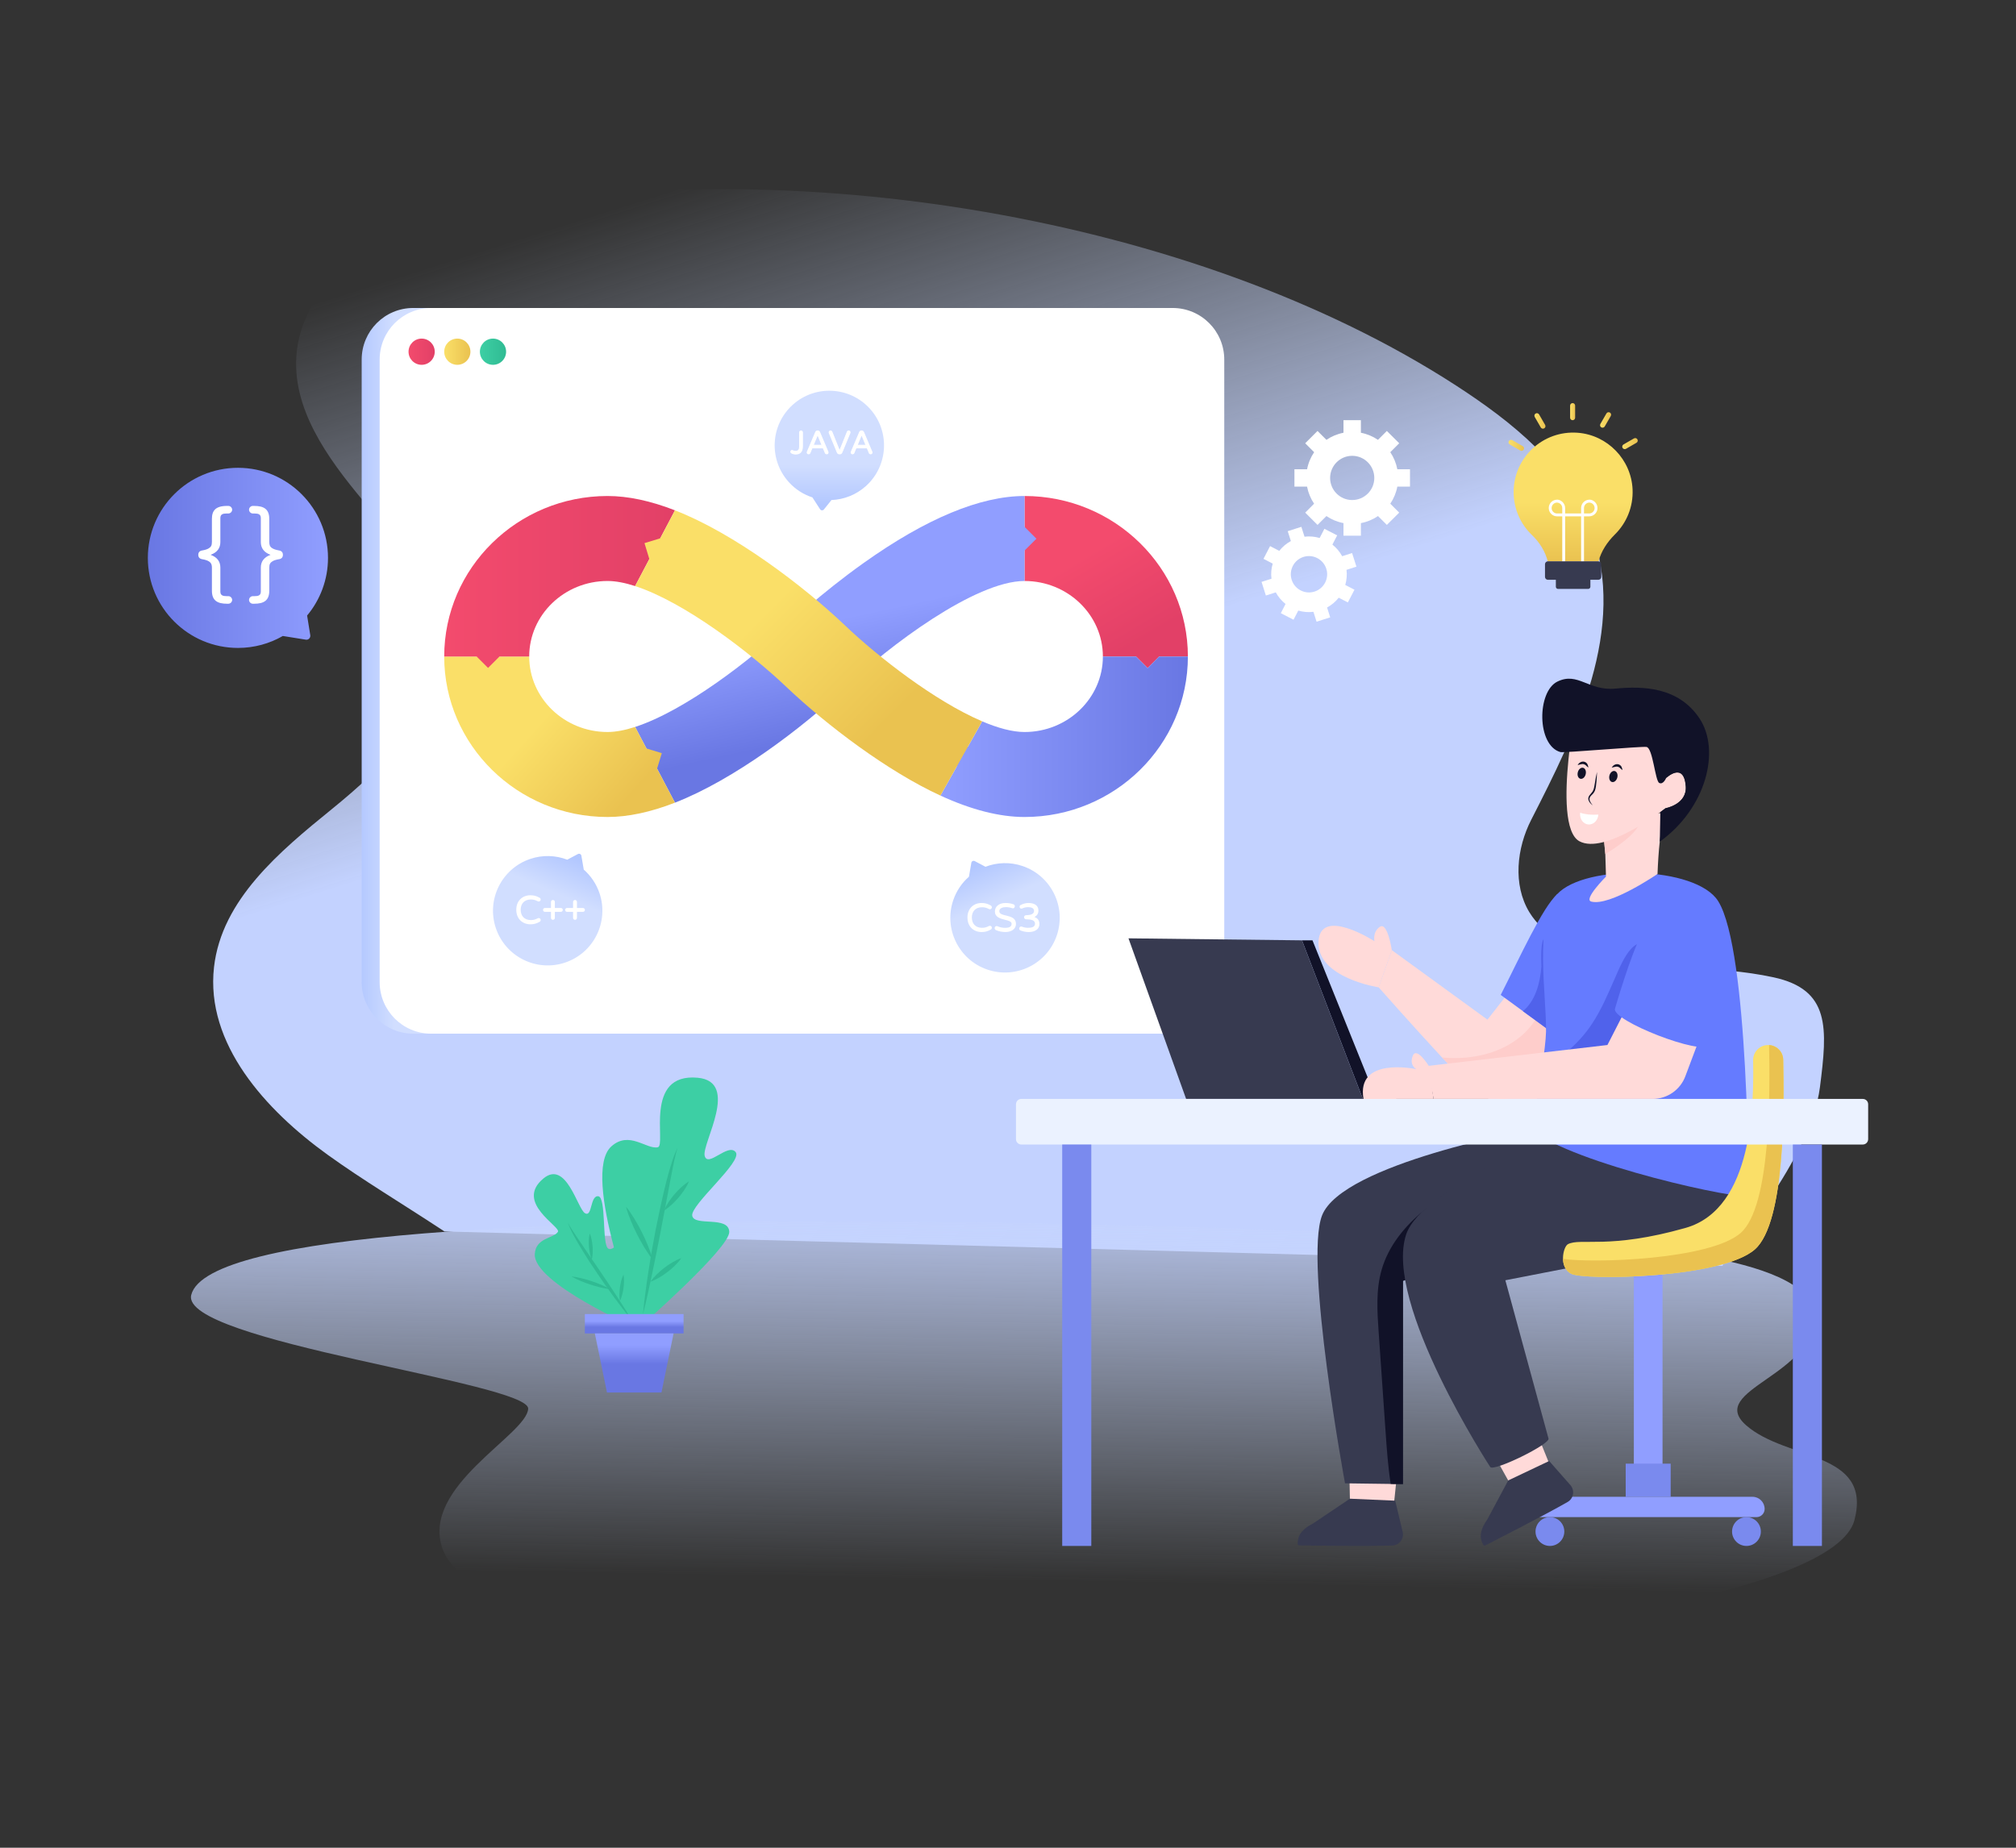 <svg xmlns="http://www.w3.org/2000/svg" id="Layer_1" x="0" y="0" enable-background="new 0 0 600 550" version="1.1" viewBox="0 0 600 550" xml:space="preserve"><rect x="0" y="0" width="600" height="550" fill="#333333" stroke="none"/><g id="Devops"><linearGradient id="SVGID_1_" x1="223.479" x2="274.062" y1="49.261" y2="209.55" gradientUnits="userSpaceOnUse"><stop offset="0" stop-color="#cedcf9" stop-opacity="0"/><stop offset="1" stop-color="#c3d2ff"/></linearGradient><path fill="url(#SVGID_1_)" d="M541.644,323.643c-2.76,21.592-27.103,48.529-29.024,53.171
				L132.275,366.555c-13.108-8.631-24.265-15.263-34.788-22.841
				c-18.394-13.264-36.378-32.983-33.793-55.834
				c2.282-20.081,19.486-34.388,34.993-46.979
				c15.507-12.59,31.969-28.488,31.725-48.695
				c-0.205-16.657-11.791-30.565-22.402-43.233
				c-10.582-12.688-21.427-27.62-19.7-44.18
				c1.287-12.425,9.792-23.172,20.178-29.794
				c10.377-6.622,22.538-9.704,34.573-12.074
				c91.227-17.935,211.906,1.014,290.308,51.845
				c16.609,10.777,33.198,23.953,40.152,42.766
				c10.972,29.678-4.613,60.652-17.799,86.477
				c-4.34,8.495-5.5,19.32-0.585,27.473
				c4.418,7.285,12.786,11.099,20.968,13.147
				c16.882,4.193,34.71,2.594,51.699,6.271
				C544.804,294.571,543.897,306.069,541.644,323.643z"/><linearGradient id="SVGID_2_" x1="303.813" x2="305.955" y1="470.48" y2="346.242" gradientUnits="userSpaceOnUse"><stop offset="0" stop-color="#cedcf9" stop-opacity="0"/><stop offset="1" stop-color="#c3d2ff"/></linearGradient><path fill="url(#SVGID_2_)" d="M551.923,452.476c-11.469,44.375-401.723,61.101-420.243,8.466
				c-6.505-18.501,25.162-33.862,25.513-41.625
				c0.361-7.763-103.73-20.042-100.277-33.861
				c9.402-37.626,418.546-15.751,418.468-14.814c0,0,63.431,2.116,64.495,20.461
				c1.063,18.335-32.252,22.567-20.198,33.149
				C531.725,434.834,557.258,431.859,551.923,452.476z"/><linearGradient id="SVGID_3_" x1="117.402" x2="106.798" y1="199.677" y2="199.677" gradientUnits="userSpaceOnUse"><stop offset="0" stop-color="#d1deff"/><stop offset="1" stop-color="#b2c7ff"/></linearGradient><path fill="url(#SVGID_3_)" d="M128.515,91.676v216.002h-5.53c-8.475,0-15.341-6.875-15.341-15.35
				V107.036c0-8.495,6.866-15.36,15.341-15.36H128.515z"/><path fill="#fff" d="M364.363,107.037v185.288c0,8.476-6.873,15.361-15.361,15.361H128.333
				c-8.476,0-15.337-6.885-15.337-15.361V107.037c0-8.488,6.861-15.361,15.337-15.361
				H349.002C357.49,91.676,364.363,98.549,364.363,107.037z"/><linearGradient id="SVGID_4_" x1="121.587" x2="129.386" y1="104.69" y2="104.69" gradientUnits="userSpaceOnUse"><stop offset="0" stop-color="#f34b6d"/><stop offset="1" stop-color="#e24067"/></linearGradient><path fill="url(#SVGID_4_)" d="M129.386,104.69c0,2.156-1.746,3.902-3.902,3.902
				c-2.151,0-3.897-1.746-3.897-3.902c0-2.156,1.746-3.902,3.897-3.902
				C127.64,100.788,129.386,102.534,129.386,104.69z"/><linearGradient id="SVGID_5_" x1="132.206" x2="140.005" y1="104.69" y2="104.69" gradientUnits="userSpaceOnUse"><stop offset="0" stop-color="#fadf68"/><stop offset="1" stop-color="#eac250"/></linearGradient><path fill="url(#SVGID_5_)" d="M140.005,104.69c0,2.156-1.746,3.902-3.902,3.902
				c-2.151,0-3.897-1.746-3.897-3.902c0-2.156,1.746-3.902,3.897-3.902
				C138.259,100.788,140.005,102.534,140.005,104.69z"/><linearGradient id="SVGID_6_" x1="142.825" x2="150.624" y1="104.69" y2="104.69" gradientUnits="userSpaceOnUse"><stop offset="0" stop-color="#3dcfa4"/><stop offset="1" stop-color="#30bb93"/></linearGradient><path fill="url(#SVGID_6_)" d="M150.624,104.69c0,2.156-1.746,3.902-3.902,3.902
				c-2.151,0-3.897-1.746-3.897-3.902c0-2.156,1.746-3.902,3.897-3.902
				C148.878,100.788,150.624,102.534,150.624,104.69z"/><linearGradient id="SVGID_7_" x1="322.107" x2="337.594" y1="165.686" y2="191.962" gradientUnits="userSpaceOnUse"><stop offset="0" stop-color="#f34b6d"/><stop offset="1" stop-color="#e24067"/></linearGradient><path fill="url(#SVGID_7_)" d="M353.536,195.417h-8.551l-3.44,3.44l-3.44-3.44h-9.866
					c0-12.396-10.458-22.479-23.319-22.479v-25.297
					C331.73,147.641,353.536,169.073,353.536,195.417z"/><linearGradient id="SVGID_8_" x1="247.911" x2="254.906" y1="184.546" y2="216.812" gradientUnits="userSpaceOnUse"><stop offset="0" stop-color="#909eff"/><stop offset="1" stop-color="#6977e3"/></linearGradient><path fill="url(#SVGID_8_)" d="M308.456,160.36l-3.531,3.521v9.057
					c-14.677,0-40.496,19.398-53.321,31.626
					c-12.868,12.211-33.27,27.571-50.721,34.359l-11.859-22.545
					c14.758-4.791,34.434-19.934,45.115-30.114
					c0.395-0.379,9.992-9.517,22.945-18.725
					c18.573-13.205,34.672-19.899,47.842-19.899v9.183L308.456,160.36z"/><linearGradient id="SVGID_9_" x1="279.891" x2="353.536" y1="219.303" y2="219.303" gradientUnits="userSpaceOnUse"><stop offset="0" stop-color="#909eff"/><stop offset="1" stop-color="#6977e3"/></linearGradient><path fill="url(#SVGID_9_)" d="M353.536,195.417c0,26.339-21.806,47.771-48.611,47.771
				c-7.437,0-15.811-2.135-25.034-6.375l4.847-8.626l-1.341-4.604l4.7-1.371
				l4.215-7.498c4.645,1.983,8.97,3.177,12.613,3.177
				c12.856,0,23.314-10.083,23.314-22.474h9.866l3.44,3.44l3.44-3.44H353.536z"/><linearGradient id="SVGID_10_" x1="159.983" x2="185.752" y1="215.828" y2="239.02" gradientUnits="userSpaceOnUse"><stop offset="0" stop-color="#fadf68"/><stop offset="1" stop-color="#eac250"/></linearGradient><path fill="url(#SVGID_10_)" d="M200.883,238.923c-7.286,2.838-13.984,4.265-20.066,4.265
				c-26.805,0-48.611-21.432-48.611-47.771h25.297
				c0,12.391,10.458,22.474,23.314,22.474c2.459,0,5.232-0.546,8.207-1.513
				l3.375,6.415l4.569,1.391l-1.407,4.619L200.883,238.923z"/><linearGradient id="SVGID_11_" x1="132.206" x2="200.883" y1="173.227" y2="173.227" gradientUnits="userSpaceOnUse"><stop offset="0" stop-color="#f34b6d"/><stop offset="1" stop-color="#e24067"/></linearGradient><path fill="url(#SVGID_11_)" d="M200.883,151.906l-11.859,22.545
						c-2.975-0.966-5.748-1.513-8.207-1.513c-12.856,0-23.314,10.083-23.314,22.479
						h-8.854l-3.395,3.395l-3.395-3.395h-9.653c0-26.344,21.806-47.776,48.611-47.776
						C186.898,147.641,193.597,149.068,200.883,151.906z"/><linearGradient id="SVGID_12_" x1="227.884" x2="262.504" y1="181.881" y2="216.277" gradientUnits="userSpaceOnUse"><stop offset="0" stop-color="#fadf68"/><stop offset="1" stop-color="#eac250"/></linearGradient><path fill="url(#SVGID_12_)" d="M292.312,214.714L279.891,236.814
				c-15.549-7.138-33.711-20.818-45.758-32.254
				c-10.67-10.175-30.352-25.317-45.11-30.109l4.23-8.044l-1.442-4.741
				l4.685-1.427l4.386-8.333c17.604,6.836,38.201,22.445,50.726,34.364
				C261.257,195.463,278.236,208.708,292.312,214.714z"/><linearGradient id="SVGID_13_" x1="246.829" x2="246.829" y1="138.304" y2="150.31" gradientUnits="userSpaceOnUse"><stop offset="0" stop-color="#d1deff"/><stop offset="1" stop-color="#b2c7ff"/></linearGradient><path fill="url(#SVGID_13_)" d="M257.73,144.663c-2.942,2.655-6.603,4.035-10.26,4.174
			l-2.26,2.81c-0.304,0.363-0.88,0.345-1.132-0.055l-2.288-3.533
			c-2.624-0.851-5.064-2.384-7.039-4.57c-6.021-6.677-5.501-16.965,1.169-22.988
			s16.971-5.492,22.994,1.177C264.936,128.347,264.399,138.64,257.73,144.663z"/><linearGradient id="SVGID_14_" x1="-598.186" x2="-598.186" y1="-9488.799" y2="-9476.792" gradientTransform="rotate(-156.787 785.3 -4689.887)" gradientUnits="userSpaceOnUse"><stop offset="0" stop-color="#d1deff"/><stop offset="1" stop-color="#b2c7ff"/></linearGradient><path fill="url(#SVGID_14_)" d="M157.749,255.69c3.75-1.281,7.659-1.106,11.075,0.208l3.185-1.691
			c0.423-0.214,0.944,0.03,1.018,0.497l0.71,4.148
			c2.076,1.816,3.714,4.187,4.668,6.975c2.902,8.509-1.631,17.76-10.135,20.666
			c-8.503,2.907-17.762-1.642-20.668-10.145
			C144.696,267.844,149.246,258.596,157.749,255.69z"/><linearGradient id="SVGID_15_" x1="-1740.665" x2="-1740.665" y1="-9001.11" y2="-8989.104" gradientTransform="scale(1 -1) rotate(23.213 -21981.644 325.548)" gradientUnits="userSpaceOnUse"><stop offset="0" stop-color="#d1deff"/><stop offset="1" stop-color="#b2c7ff"/></linearGradient><path fill="url(#SVGID_15_)" d="M304.368,257.799c-3.75-1.281-7.659-1.106-11.075,0.208
			l-3.185-1.691c-0.423-0.214-0.944,0.03-1.018,0.497l-0.71,4.148
			c-2.076,1.816-3.714,4.187-4.668,6.975c-2.902,8.509,1.631,17.76,10.135,20.666
			s17.762-1.642,20.668-10.145C317.421,269.953,312.871,260.705,304.368,257.799z"/><g><path fill="#fff" d="M235.559,134.833c-0.258-0.152-0.266-0.448-0.111-0.634
					c0.118-0.141,0.312-0.146,0.44-0.082c0.297,0.142,0.597,0.213,0.9,0.213
					c0.933,0,1.171-0.608,1.171-1.433v-4.191c0-0.123,0.042-0.228,0.126-0.315
					s0.188-0.131,0.31-0.131c0.123,0,0.228,0.043,0.314,0.131
					c0.088,0.087,0.131,0.192,0.131,0.315v4.133c0,1.395-0.588,2.323-1.994,2.323
					C236.375,135.162,235.946,135.052,235.559,134.833z"/><path fill="#fff" d="M236.846 135.287c-.491 0-.945-.116-1.349-.345l-.002-.001c-.327-.192-.346-.579-.144-.822.143-.17.401-.209.592-.114.276.133.562.2.845.2.822 0 1.046-.502 1.046-1.308v-4.191c0-.156.054-.291.161-.401.214-.223.579-.224.803-.002.11.11.167.246.167.403v4.133C238.965 134.553 238.106 135.287 236.846 135.287zM235.621 134.725c.365.207.777.312 1.225.312 1.332 0 1.869-.866 1.869-2.198v-4.133c0-.091-.03-.162-.094-.226-.128-.128-.326-.128-.446-.002-.062.064-.091.138-.091.228v4.191c0 .911-.306 1.558-1.296 1.558-.32 0-.642-.076-.954-.225-.095-.048-.22-.034-.291.05C235.437 134.406 235.432 134.612 235.621 134.725zM240.336 134.988c-.119-.123-.16-.295-.073-.503l2.469-5.827c.107-.24.297-.397.562-.397h.097c.264 0 .454.156.562.397l2.468 5.827c.085.205.05.377-.072.503-.2.207-.591.162-.73-.145l-.63-1.51h-3.291l-.629 1.51C240.922 135.153 240.531 135.192 240.336 134.988zM242.034 132.529h2.613l-1.307-3.146L242.034 132.529z"/><path fill="#fff" d="M245.502,134.894l-0.599-1.437h-3.125l-0.597,1.433
					c-0.186,0.402-0.685,0.447-0.936,0.184c-0.152-0.158-0.206-0.383-0.099-0.638
					l2.469-5.828c0.127-0.282,0.357-0.473,0.677-0.473h0.097
					c0.316,0,0.55,0.189,0.676,0.471l2.469,5.83
					c0.109,0.265,0.052,0.485-0.098,0.639
					C246.175,135.344,245.678,135.281,245.502,134.894z M241.613,133.207h3.457
					l0.662,1.587c0.095,0.211,0.378,0.261,0.525,0.106
					c0.103-0.107,0.104-0.23,0.047-0.368l-2.468-5.827
					c-0.086-0.194-0.234-0.321-0.446-0.321h-0.097
					c-0.215,0-0.36,0.128-0.447,0.323l-2.468,5.825
					c-0.065,0.155-0.041,0.276,0.048,0.368l0.001,0
					c0.138,0.146,0.42,0.117,0.526-0.112L241.613,133.207z M244.835,132.654h-2.988
					l1.494-3.597L244.835,132.654z M242.222,132.404h2.238l-1.119-2.695
					L242.222,132.404z"/><g><path fill="#fff" d="M249.178,134.668l-2.391-5.798
					c-0.055-0.146-0.038-0.358,0.087-0.489c0.181-0.189,0.584-0.181,0.735,0.179
					l2.275,5.672l2.274-5.672c0.075-0.174,0.227-0.3,0.416-0.3
					c0.362,0,0.51,0.336,0.406,0.61l-2.391,5.798
					c-0.136,0.297-0.336,0.445-0.6,0.445h-0.213
					C249.513,135.113,249.314,134.965,249.178,134.668z"/><path fill="#fff" d="M249.991,135.238h-0.213c-0.316,0-0.558-0.174-0.714-0.518
					l-0.002-0.004l-2.391-5.798c-0.075-0.197-0.045-0.458,0.111-0.623
					c0.242-0.252,0.753-0.227,0.941,0.217l2.16,5.385l2.158-5.383
					c0.098-0.225,0.293-0.378,0.532-0.378c0.454,0,0.656,0.423,0.523,0.779
					l-2.393,5.802C250.509,135.149,250.209,135.238,249.991,135.238z M249.292,134.618
					c0.116,0.253,0.271,0.37,0.486,0.37h0.213c0.213,0,0.371-0.122,0.486-0.372
					l2.389-5.794c0.065-0.177-0.003-0.437-0.291-0.437
					c-0.139,0-0.246,0.098-0.302,0.225l-2.389,5.958l-2.392-5.961
					c-0.108-0.259-0.4-0.272-0.529-0.139c-0.089,0.093-0.099,0.257-0.06,0.358
					L249.292,134.618z"/></g><g><path fill="#fff" d="M253.423,134.988c-0.119-0.123-0.16-0.295-0.073-0.503l2.469-5.827
					c0.107-0.24,0.297-0.397,0.562-0.397h0.097c0.264,0,0.454,0.156,0.562,0.397
					l2.468,5.827c0.085,0.205,0.05,0.377-0.072,0.503
					c-0.196,0.203-0.589,0.167-0.73-0.145l-0.63-1.51h-3.291l-0.629,1.51
					C254.009,135.153,253.618,135.192,253.423,134.988z M255.121,132.529h2.613
					l-1.307-3.146L255.121,132.529z"/><path fill="#fff" d="M258.589,134.894l-0.599-1.437h-3.125l-0.597,1.433
					c-0.185,0.4-0.684,0.449-0.936,0.184c-0.152-0.158-0.206-0.383-0.099-0.638
					l2.469-5.828c0.127-0.282,0.357-0.473,0.677-0.473h0.097
					c0.316,0,0.55,0.189,0.676,0.471l2.469,5.83
					c0.109,0.265,0.052,0.485-0.098,0.639
					C259.263,135.343,258.766,135.283,258.589,134.894z M254.699,133.207h3.457
					l0.662,1.587c0.095,0.21,0.377,0.261,0.525,0.106
					c0.103-0.107,0.104-0.23,0.047-0.368l-2.468-5.827
					c-0.086-0.194-0.234-0.321-0.446-0.321h-0.097
					c-0.215,0-0.361,0.128-0.447,0.323l-2.468,5.825
					c-0.065,0.155-0.041,0.276,0.048,0.368l0.001,0
					c0.138,0.146,0.42,0.117,0.526-0.112L254.699,133.207z M257.922,132.654h-2.988
					l1.494-3.597L257.922,132.654z M255.309,132.404h2.238l-1.119-2.695
					L255.309,132.404z"/></g></g><g><path fill="#fff" d="M157.98 267.745c.723 0 1.295.124 2.087.537.194.098.502.087.692-.112.262-.271.214-.744-.156-.946-.964-.545-1.767-.741-2.728-.741-2.425 0-4.218 1.667-4.218 4.323 0 2.674 1.811 4.323 4.218 4.323.953 0 1.76-.193 2.726-.741.385-.209.411-.701.157-.953-.188-.188-.491-.206-.692-.104-.795.414-1.374.536-2.086.536-1.931 0-3.014-1.262-3.014-3.062C154.965 268.961 156.084 267.745 157.98 267.745zM166.921 270.275h-1.786v-1.798c0-.165-.055-.305-.164-.414-.213-.213-.589-.223-.821-.001-.113.109-.171.249-.171.415v1.798h-1.798c-.305 0-.566.231-.566.579 0 .328.256.566.566.566h1.798v1.798c0 .324.264.578.578.578.346 0 .578-.273.578-.578v-1.798h1.786c.341 0 .578-.255.578-.566C167.499 270.525 167.261 270.275 166.921 270.275zM173.498 270.275h-1.786v-1.798c0-.165-.055-.305-.164-.414-.214-.213-.589-.223-.821-.001-.113.109-.171.249-.171.415v1.798h-1.798c-.305 0-.566.231-.566.579 0 .328.256.566.566.566h1.798v1.798c0 .324.264.578.578.578.346 0 .578-.273.578-.578v-1.798h1.786c.341 0 .578-.255.578-.566C174.076 270.524 173.837 270.275 173.498 270.275z"/></g><g><path fill="#fff" d="M292.256 270.051c.723 0 1.295.124 2.087.537.194.098.502.087.692-.112.262-.271.214-.744-.156-.946-.964-.545-1.767-.741-2.728-.741-2.425 0-4.218 1.667-4.218 4.323 0 2.674 1.811 4.323 4.218 4.323.953 0 1.76-.193 2.726-.741.385-.209.411-.701.157-.953-.188-.188-.491-.206-.692-.104-.795.414-1.374.536-2.086.536-1.931 0-3.014-1.262-3.014-3.062C289.242 271.267 290.36 270.051 292.256 270.051zM299.411 272.514c-.854-.196-2-.417-2-1.286 0-.906 1.048-1.212 1.961-1.212.63 0 1.251.104 1.839.307.279.114.515.036.666-.14.26-.309.217-.833-.25-1.001-.706-.261-1.504-.394-2.372-.394-2.099 0-3.152 1.192-3.152 2.521 0 1.656 1.488 2.089 3.052 2.493.771.203 1.922.426 1.922 1.158 0 .824-.63 1.224-1.926 1.224-.798 0-1.557-.158-2.257-.47-.43-.191-.872.108-.872.556 0 .263.178.5.402.592.877.379 1.83.571 2.832.571 1.679 0 3.118-.871 3.118-2.404C302.373 273.335 301.038 272.905 299.411 272.514zM307.872 272.95c.851-.434 1.183-1.075 1.183-1.932 0-1.595-1.335-2.229-2.942-2.229-.812 0-1.611.206-2.376.612-.367.202-.377.668-.13.903.165.158.365.213.651.098.534-.249 1.128-.375 1.762-.375.847 0 1.728.247 1.728 1.095 0 1.384-2.055 1.265-2.359 1.294-.33 0-.613.274-.613.613 0 .338.281.613.613.613.452.075 2.652-.165 2.652 1.353 0 .948-1.093 1.177-2.043 1.177-.66 0-1.271-.111-1.816-.33-.275-.11-.522-.055-.69.13-.264.288-.235.799.212.985l.001 0c.776.316 1.614.477 2.492.477 1.647 0 3.152-.728 3.152-2.381C309.347 274.114 308.972 273.358 307.872 272.95z"/></g><g><rect width="8.543" height="65.19" x="486.257" y="377.273" fill="#909eff"/><rect width="13.387" height="9.871" x="483.838" y="435.671" fill="#7a8aee"/><path fill="#909eff" d="M525.189,449.154v0.01c0,1.335-1.09,2.425-2.425,2.425h-64.463
						c-1.335,0-2.425-1.09-2.425-2.425c0-1.004,0.406-1.902,1.058-2.564
						c0.662-0.652,1.57-1.058,2.564-1.058h62.081
						C523.575,445.542,525.189,447.156,525.189,449.154z"/><path fill="#7a8aee" d="M524.063 455.874c0 2.371-1.912 4.294-4.284 4.294-2.372 0-4.284-1.923-4.284-4.294 0-2.362 1.912-4.284 4.284-4.284C522.151 451.589 524.063 453.512 524.063 455.874zM465.569 455.874c0 2.371-1.912 4.294-4.284 4.294-2.372 0-4.284-1.923-4.284-4.294 0-2.362 1.912-4.284 4.284-4.284C463.656 451.589 465.569 453.512 465.569 455.874z"/><path fill="#ffdad9" d="M401.529,435.069l0.247,12.046
						c0.01,0.057,0.057,0.105,0.124,0.105l13.026-0.143l0.638-6.185l0.561-5.405
						L401.529,435.069z"/><path fill="#373a50" d="M386.228 459.314c0 .086.009.181.009.276.019.238.209.428.447.428 3.016.029 19.373.305 27.689.029 2.027-.067 3.502-1.932 3.121-3.92l-2.255-9.43-13.445-.59c-.029 0-.048 0-.067.019l-10.885 7.327C388.122 454.822 386.228 456.583 386.228 459.314zM470.785 337.724l-21.725 31.442-1.467 2.128-30.038 9.952v60.52l-3.659-.054-13.593-.181c0 0-12.153-65.818-6.855-79.691 5.913-15.485 62.267-25.637 62.267-25.637L470.785 337.724z"/><path fill="#111228" d="M449.06,369.166l-1.467,2.128l-30.038,9.952v60.52l-3.659-0.054
					c-0.797-5.143-1.159-10.342-1.521-15.531
					c-0.679-9.816-1.367-19.642-2.047-29.458
					c-0.444-6.303-0.869-12.751,0.887-18.809c2.029-7.028,6.864-12.977,12.551-17.577
					c3.794-3.07,12.904-11.157,18.157-8.386
					C447.303,354.786,448.67,362.927,449.06,369.166z"/><path fill="#ffdad9" d="M472.186,299.774c0,0-0.65,1.145-1.784,2.97
					c-4.321,7.024-15.604,24.144-22.906,24.371
					c-5.167,0.155-12.036-5.569-18.327-12.345
					c-8.911-9.633-18.849-20.875-18.849-20.875l3.916-11.069l28.455,20.682
					l6.24-7.952C451.307,295.987,440.314,293.994,472.186,299.774z"/><path fill="#fecdcb" d="M470.404,302.742c-4.329,7.027-15.603,24.143-22.911,24.369
					c-5.162,0.163-12.035-5.56-18.32-12.343
					c2.382,0.235,4.79,0.244,7.172,0.027c6.158-0.552,12.298-2.717,16.889-6.855
					c4.25-3.851,6.607-9.138,6.756-13.91c0.018-0.516-0.226-1.739,0.19-2.146
					c0.525-0.507,1.422,0.253,1.938,0.561
					C465.557,294.509,468.66,298.115,470.404,302.742z"/><path fill="#657bff" d="M463.477,266.121l-0.561,15.458l-0.942,25.782
						c-1.568-1.147,5.68,4.153-15.331-11.211
						C452.573,284.468,458.976,270.286,463.477,266.121z"/><path fill="#5062eb" d="M462.915,281.579l-0.942,25.782l-8.712-6.375
						c3.768-3.17,5.092-8.377,5.488-13.276c0-1.567-0.435-8.476,1.25-8.567
						C460.932,279.098,461.964,280.184,462.915,281.579z"/><path fill="#ffdad9" d="M443.504,431.023l5.855,10.531
							c0.035,0.046,0.099,0.066,0.158,0.035l11.446-6.221l-2.33-5.765l-2.032-5.039
							L443.504,431.023z"/><path fill="#373a50" d="M441.325 459.609c.04.076.093.155.138.24.128.201.385.28.596.169 2.679-1.386 17.264-8.795 24.485-12.93 1.76-1.007 2.191-3.345.924-4.925l-6.405-7.279-12.159 5.769c-.025.013-.042.022-.05.048l-6.193 11.568C440.897 454.754 440.047 457.195 441.325 459.609zM518.837 354.438l-2.32 9.279c-.646 2.582-2.728 4.558-5.341 5.067l-63.152 12.302 12.831 47.075c.793 1.622-16.559 10.106-17.352 8.484 0 0-31.807-48.781-25.005-69.196 4.739-14.222 48.612-31.008 48.612-31.008L518.837 354.438z"/><path fill="#657bff" d="M520.392,355.89c-1.358,1.703-52.333-9.354-64.676-19.687
						c0,0,0.878-4.455,1.838-10.016c0.462-2.608,0.933-5.46,1.349-8.213
						c0.661-4.338,1.177-8.431,1.223-10.903c0.208-10.27-3.686-33.407,3.351-40.95
						c8.431-9.029,41.249-8.358,47.86,2.083
						C520.582,282.819,520.392,355.89,520.392,355.89z"/><path fill="#5062eb" d="M495.969,307.823c-4.22,10.432-15.44,16.69-26.606,18.139
						c-3.93,0.516-7.869,0.534-11.809,0.226c0.462-2.608,0.933-5.46,1.349-8.213
						c5.986-3.088,11.22-7.634,14.933-13.258c2.789-4.22,4.745-8.902,6.774-13.502
						c2.517-5.705,6.339-15.512,13.049-7.598
						C498.821,289.711,498.821,300.777,495.969,307.823z"/><path fill="#fadf68" d="M525.771,311.087L525.771,311.087
						c-2.31,0.244-4.052,2.202-4.011,4.525
						c0.208,11.939,0.292,44.106-20.103,49.889
						c-22.848,6.479-31.261,2.879-35.007,4.843
						c-1.424,0.747-2.858,6.962,1.076,8.856c3.934,1.894,44.713,1.422,54.575-7.318
						c9.145-8.105,8.682-43.017,8.424-56.432
						C530.676,312.823,528.383,310.81,525.771,311.087z"/><path fill="#eac250" d="M522.299,371.876c-9.86,8.746-50.639,9.221-54.569,7.323
						c-1.846-0.887-2.517-2.712-2.547-4.486c8.736,1.351,43.843,0.299,52.908-7.735
						c9.024-8.003,8.694-42.141,8.426-55.909c2.29,0.134,4.156,2.011,4.208,4.383
						C530.983,328.869,531.447,363.781,522.299,371.876z"/><polygon fill="#111228" points="442.954 324.603 442.954 327.112 405.613 327.112 387.498 279.905 390.621 279.905 408.25 323.701"/><polygon fill="#373a50" points="405.613 327.112 353.012 327.112 335.856 279.307 387.498 279.905"/><path fill="#ebf2ff" d="M556,328.708v10.375c0,0.878-0.708,1.599-1.599,1.599H303.972
					c-0.892,0-1.599-0.722-1.599-1.599v-10.375c0-0.892,0.708-1.599,1.599-1.599
					h250.429C555.292,327.109,556,327.816,556,328.708z"/><g><rect width="8.659" height="119.485" x="533.581" y="340.683" fill="#7a8aee"/><rect width="8.659" height="119.485" x="316.133" y="340.683" fill="#7a8aee"/></g><path fill="#ffdad9" d="M505.634,309.6l-4.048,10.771
					c-1.515,4.048-5.393,6.738-9.724,6.738h-65.202l-1.819-9.811l53.56-6.236
					l6.511-12.728L505.634,309.6z"/><path fill="#657bff" d="M503.283,268.126c-5.641-2.134-10.468,2.515-14.842,10.318
					c-3.069,5.477-7.777,21.762-7.777,21.762
					c-1.296,3.555,26.475,14.294,27.771,10.739c0,0,3.557-18.355,3.921-26.734
					C512.556,279.605,511.765,271.335,503.283,268.126z"/><g><path fill="#ffdad9" d="M495.438,242.099c-1.303,4.966-1.869,11.231-2.128,18.04
					c0,0-14.152,9.727-19.735,8.223c-2.391-0.649,4.4-7.43,4.4-7.43
					l-0.203-6.706l-0.768-8.196l8.309-4.133L495.438,242.099z"/><path fill="#fecdcb" d="M487.486,246.085c-2.131,3.679-9.714,8.141-9.714,8.141
					l-0.768-8.196l8.309-4.133C485.953,242.666,488.114,245.003,487.486,246.085z"/><path fill="#ffdad9" d="M470.079,250.418c7.368,3.941,23.858-8.51,25.46-9.722
					c0.084-0.083,0.125-0.112,0.125-0.112s6.429-1.122,6.053-6.513
					c-0.543-7.521-5.844-2.485-5.844-2.485l4.206-13.51l-5.557-8.079l-25.892,3.037
					c0,0-1.128,5.975-1.838,13.176C465.817,235.988,465.622,248.036,470.079,250.418z"/><path fill="#111228" d="M464.415,223.867c0.989,0.279,23.977-1.752,25.607-1.529
					c1.894,0.265,2.578,10.085,3.79,10.712c1.212,0.626,2.061-1.463,2.061-1.463
					s5.301-5.036,5.844,2.485c0.376,5.39-6.031,6.508-6.031,6.508
					s-1.448,1.056-1.531,1.139l-0.169,8.809
					c13.872-9.958,18.126-27.214,11.817-36.685
					c-6.309-9.457-16.95-9.638-25.014-8.872
					c-8.064,0.766-11.136-5.075-17.264-2.094
					C457.398,205.844,457.34,221.889,464.415,223.867z"/><path fill="#ffdad9" d="M469.579 229.889c.223-.902.929-1.513 1.585-1.345.647.157.991 1.016.758 1.917M478.988 230.853c.223-.902.939-1.512 1.585-1.345.647.157.991 1.016.768 1.918"/><path fill="#ffdad9" d="M472.412 230.587l-.971-.243c.13-.513.015-1.213-.399-1.316-.431-.108-.854.483-.974.977l-.973-.236c.315-1.297 1.345-1.918 2.188-1.711C472.301 228.31 472.677 229.527 472.412 230.587zM481.827 231.552l-.971-.243c.124-.495.026-1.21-.406-1.317-.324-.079-.805.301-.975.98l-.971-.243c.298-1.189 1.261-1.939 2.187-1.707C481.518 229.226 482.155 230.244 481.827 231.552z"/><path fill="#111228" d="M481.343 231.43c-.227.907-.927 1.505-1.58 1.344-.647-.153-.991-1.016-.772-1.924.226-.899.935-1.504 1.58-1.343C481.224 229.668 481.57 230.523 481.343 231.43zM471.927 230.465c-.219.908-.927 1.505-1.573 1.344-.654-.154-.999-1.017-.772-1.924.218-.9.927-1.505 1.58-1.343C471.809 228.703 472.154 229.558 471.927 230.465zM469.52 227.739c.192-.309.421-.589.748-.785.738-.465 1.678-.307 2.157.47.17.33.263.69.315 1.044-.307-.214-.55-.438-.758-.662C471.134 227.149 470.682 227.481 469.52 227.739zM479.662 228.503c.192-.309.421-.589.748-.785.74-.467 1.68-.303 2.157.47.17.33.263.69.315 1.044-.307-.214-.55-.438-.758-.662C481.277 227.913 480.824 228.246 479.662 228.503zM475.29 229.784c-.008 1.123-.152 4.3-.583 5.47-.169.447-.459.886-.801 1.208-.881.845-1.404 1.459.14 3.276-.36-.281-.704-.588-.979-.98-.714-1.11-.278-1.759.498-2.625.309-.314.524-.654.675-1.058C474.612 234.125 474.731 232.138 475.29 229.784z"/><path fill="#fff" d="M472.665,245.407c-1.376-0.141-2.589-1.503-2.385-3.492
					c1.492,0.516,3.302,0.701,5.437,0.557
					C475.514,244.453,474.056,245.55,472.665,245.407z"/></g><path fill="#ffdad9" d="M414.234 282.826l-3.916 11.069c0 0-18.281-2.775-17.904-13.49.388-10.716 16.645-.252 16.645-.252s-.628-2.776 1.634-4.284C412.966 274.361 414.234 282.826 414.234 282.826zM426.662 327.105l-20.853.013c-2.21-12.479 14.903-9.048 15.768-8.852-.256-.134-2.162-1.238-1.121-3.961 1.113-2.929 4.788 2.991 4.788 2.991L426.662 327.105z"/></g><g><path fill="#3dcfa4" d="M190.458,394.947c0,0,26.772-23.449,26.582-28.291
					c-0.19-4.842-10.348-1.519-11.013-4.747s15.19-16.234,12.911-18.987
					c-2.278-2.753-8.259,4.747-9.209,1.139
					c-0.949-3.608,10.649-22.086-2.089-23.259
					c-16.26-1.498-9.218,20.151-11.867,20.696
					c-3.382,0.696-8.495-5.013-13.807-0.276
					C172.599,349.576,190.458,394.947,190.458,394.947z"/><path fill="#30bb93" d="M191.354,391.261c0.393-4.215,0.96-8.403,1.599-12.579
					c0.631-4.178,1.364-8.338,2.152-12.489c1.298-6.2,3.442-17.147,5.865-23.043
					l0.666-1.445l-0.442,1.52c-0.498,1.863-1.396,6.603-1.614,7.732
					c-4.032,21.285-2.641,13.944-2.942,15.532
					c-0.817,4.137-1.615,8.28-2.49,12.409
					C193.283,383.029,192.384,387.155,191.354,391.261z"/><path fill="#30bb93" d="M197.626 360.314c.66-1.661 1.948-3.469 3.109-4.826 1.164-1.362 2.761-2.912 4.294-3.81-.656 1.659-1.95 3.479-3.109 4.826C200.763 357.851 199.169 359.407 197.626 360.314zM193.616 381.494c1.009-1.503 2.67-3.02 4.101-4.116 1.438-1.102 3.346-2.303 5.049-2.875-1.001 1.496-2.662 3.019-4.101 4.116C197.236 379.708 195.335 380.914 193.616 381.494zM194.255 374.918c-1.707-2.095-3.504-5.206-4.666-7.516-1.158-2.278-2.605-5.599-3.273-8.219 1.681 2.057 3.49 5.168 4.666 7.515C192.157 369.021 193.585 372.3 194.255 374.918z"/><path fill="#3dcfa4" d="M189.535,395.375c0,0,1.622-24.517-0.834-26.788
					c-2.456-2.271-5.793,4.31-7.693,3.059c-1.9-1.251-0.51-15.34-2.966-15.572
					c-2.456-0.232-1.715,6.349-3.939,5.052c-2.225-1.298-5.583-15.98-12.374-10.335
					c-8.669,7.206,5.337,14.337,4.31,15.897
					c-1.311,1.99-6.594,1.7-6.875,6.605
					C158.668,381.945,189.535,395.375,189.535,395.375z"/><path fill="#30bb93" d="M188.173,393.139c-1.866-2.249-3.634-4.571-5.36-6.921
					c-4.086-5.539-6.691-9.66-7.461-10.796c-0.776-1.236-1.576-2.456-2.32-3.714
					c-3.563-5.813-3.912-7.536-4.032-7.78l0.526,0.958
					c0.739,1.279,3.382,5.151,4.213,6.367c1.4,2.063,6.569,9.577,9.762,14.487
					C185.096,388.178,186.671,390.632,188.173,393.139z"/><path fill="#30bb93" d="M176.127 374.97c-.489-1.133-.743-2.644-.838-3.874-.097-1.233-.074-2.769.236-3.956.49 1.13.746 2.65.838 3.873.05.653.063 1.308.034 1.966C176.362 373.639 176.301 374.3 176.127 374.97zM184.509 387.266c-.241-1.226-.171-2.778-.007-4.012.164-1.24.509-2.758 1.061-3.869.242 1.219.174 2.774.007 4.012-.089.657-.213 1.308-.379 1.955C185.018 385.998 184.82 386.64 184.509 387.266zM181.611 383.744c-1.856-.189-4.252-.831-5.947-1.391-1.678-.547-4.005-1.462-5.61-2.415 1.825.184 4.227.819 5.947 1.391C177.708 381.89 180.006 382.794 181.611 383.744z"/><linearGradient id="SVGID_16_" x1="188.755" x2="188.755" y1="393.255" y2="395.075" gradientUnits="userSpaceOnUse"><stop offset="0" stop-color="#909eff"/><stop offset="1" stop-color="#6977e3"/></linearGradient><rect width="29.381" height="5.768" x="174.064" y="391.148" fill="url(#SVGID_16_)"/><linearGradient id="SVGID_17_" x1="188.755" x2="188.755" y1="400.443" y2="406.028" gradientUnits="userSpaceOnUse"><stop offset="0" stop-color="#909eff"/><stop offset="1" stop-color="#6977e3"/></linearGradient><polygon fill="url(#SVGID_17_)" points="196.866 414.491 180.643 414.491 177.038 396.917 200.471 396.917"/></g><g><path fill="#fff" d="M419.64,144.852v-5.17h-3.768
				c-0.359-1.85-1.076-3.577-2.097-5.08l2.658-2.658l-3.678-3.667l-2.647,2.647
				c-1.502-1.021-3.218-1.749-5.08-2.109v-3.745h-5.181v3.745
				c-1.85,0.359-3.577,1.088-5.08,2.109l-2.646-2.647l-3.667,3.667l2.658,2.658
				c-1.02,1.502-1.749,3.229-2.097,5.08h-3.768v5.17h3.757
				c0.359,1.85,1.076,3.566,2.097,5.08l-2.646,2.658l3.667,3.655l2.646-2.635
				c1.503,1.021,3.23,1.75,5.08,2.097v3.746h5.181v-3.746
				c1.862-0.347,3.577-1.076,5.091-2.097l2.635,2.635l3.678-3.655l-2.658-2.658
				c1.021-1.514,1.749-3.229,2.097-5.08H419.64z M402.438,148.842
				c-3.63,0-6.57-2.951-6.57-6.57c0-3.63,2.94-6.592,6.57-6.592
				c3.642,0,6.581,2.962,6.581,6.592C409.019,145.891,406.079,148.842,402.438,148.842
				z"/></g><g><path fill="#fff" d="M403.701,168.672l-1.291-4.051l-2.953,0.941
				c-0.743-1.36-1.737-2.534-2.911-3.457l1.419-2.746l-3.798-1.955l-1.413,2.735
				c-1.432-0.425-2.959-0.568-4.507-0.384l-0.935-2.935l-4.06,1.293l0.935,2.935
				c-1.36,0.743-2.532,1.746-3.454,2.92l-2.735-1.414l-1.958,3.789l2.746,1.419
				c-0.425,1.432-0.565,2.967-0.375,4.504l-2.953,0.941l1.291,4.051l2.944-0.938
				c0.743,1.36,1.734,2.525,2.911,3.457l-1.41,2.743l3.786,1.949l1.416-2.726
				c1.432,0.425,2.968,0.565,4.504,0.375l0.935,2.935l4.06-1.293l-0.935-2.935
				c1.372-0.737,2.535-1.737,3.466-2.914l2.723,1.407l1.97-3.783l-2.746-1.419
				c0.422-1.441,0.565-2.967,0.375-4.504L403.701,168.672z M391.217,176.094
				c-2.845,0.906-5.886-0.672-6.789-3.509c-0.906-2.845,0.658-5.9,3.503-6.806
				c2.854-0.909,5.897,0.679,6.803,3.523
				C395.638,172.138,394.071,175.185,391.217,176.094z"/></g><linearGradient id="SVGID_18_" x1="-1403.574" x2="-1349.957" y1="166.056" y2="166.056" gradientTransform="matrix(-1 0 0 1 -1305.957 0)" gradientUnits="userSpaceOnUse"><stop offset="0" stop-color="#909eff"/><stop offset="1" stop-color="#6977e3"/></linearGradient><path fill="url(#SVGID_18_)" d="M91.401,183.222l0.945,5.865c0.11,0.768-0.549,1.45-1.318,1.318
			l-6.853-1.098c-3.932,2.262-8.501,3.558-13.355,3.558
			C56.015,192.864,44,180.871,44,166.067s12.015-26.819,26.819-26.819
			s26.798,12.015,26.798,26.819C97.617,172.59,95.267,178.587,91.401,183.222z"/><g><path fill="#fff" d="M63.071 175.843v-6.796c0-1.269-.302-2.165-2.964-2.609-.733-.129-1.095-.605-1.095-1.288 0-.683.36-1.159 1.095-1.288.902-.15 1.567-.359 1.997-.628.696-.434.967-.837.967-1.981v-6.796c0-2.429 1.056-3.865 4.509-3.865h.387c.603 0 1.127.519 1.127 1.127 0 .608-.524 1.127-1.127 1.127h-.483c-1.122 0-1.9.203-1.9 1.353v7.15c0 1.825-.966 3.092-2.898 3.801 1.933.709 2.898 1.976 2.898 3.801v7.15c0 1.146.773 1.353 1.9 1.353h.483c.603 0 1.127.519 1.127 1.127 0 .608-.524 1.127-1.127 1.127H67.579C64.687 179.708 63.071 178.753 63.071 175.843zM74.117 178.581c0-.602.52-1.127 1.128-1.127h.483c1.127 0 1.9-.207 1.9-1.353v-7.15c0-1.825.966-3.092 2.898-3.801-1.933-.708-2.898-1.975-2.898-3.801v-7.15c0-1.146-.773-1.353-1.9-1.353h-.483c-.605 0-1.128-.522-1.128-1.127 0-.604.522-1.127 1.128-1.127h.387c2.898 0 4.509.962 4.509 3.865v6.796c0 .451.054.827.161 1.127.343.961 1.911 1.333 2.802 1.481.734.129 1.096.606 1.096 1.288 0 .679-.359 1.159-1.096 1.288-.901.151-1.567.36-1.996.628-.693.433-.967.832-.967 1.981v6.796c0 2.905-1.611 3.865-4.509 3.865h-.387C74.639 179.708 74.117 179.186 74.117 178.581z"/></g><g><linearGradient id="SVGID_19_" x1="468.194" x2="468.194" y1="149.554" y2="167.138" gradientUnits="userSpaceOnUse"><stop offset="0" stop-color="#fadf68"/><stop offset="1" stop-color="#eac250"/></linearGradient><path fill="url(#SVGID_19_)" d="M485.887,145.704c0.222,5.234-1.833,9.989-5.245,13.367
									c-2.356,2.334-4.067,5-4.9,8.012h-15.09
									c-0.789-2.945-2.378-5.589-4.712-7.823
									c-3.367-3.222-5.456-7.756-5.456-12.79c0-10.223,8.667-18.424,19.057-17.657
									C478.431,129.481,485.509,136.804,485.887,145.704z"/><path fill="#fff" d="M472.906,148.742c-1.301,0.074-2.337,1.156-2.337,2.476v1.621
										c-0.151,0-4.892,0-4.756,0v-1.621c0-1.535-1.418-2.618-2.539-2.476
										c-1.301,0.074-2.337,1.156-2.337,2.476c0,1.367,1.112,2.479,2.479,2.479
										h1.538v14.019c0,0.237,0.192,0.429,0.429,0.429
										c0.237,0,0.429-0.192,0.429-0.429v-14.019c0.151,0,4.892,0,4.756,0v14.019
										c0,0.237,0.192,0.429,0.429,0.429c0.237,0,0.429-0.192,0.429-0.429v-14.019
										h1.538c1.367,0,2.479-1.112,2.479-2.479
										C475.445,149.679,474.024,148.6,472.906,148.742z M464.955,152.839h-1.538
										c-0.894,0-1.621-0.727-1.621-1.621c0-0.88,0.705-1.599,1.579-1.621
										c0.875,0.022,1.58,0.741,1.58,1.621V152.839z M472.966,152.839h-1.538
										v-1.621c0-0.88,0.705-1.599,1.58-1.621
										c0.875,0.022,1.579,0.741,1.579,1.621
										C474.587,152.112,473.86,152.839,472.966,152.839z"/><path fill="#373a50" d="M476.566 167.95v3.764c0 .476-.39.866-.866.866h-15.021c-.476 0-.859-.39-.859-.866v-3.764c0-.476.383-.866.859-.866h15.021C476.176 167.084 476.566 167.474 476.566 167.95zM473.328 172.579v2.066c0 .365-.291.655-.655.655h-8.965c-.359 0-.655-.29-.655-.655v-2.066H473.328z"/><g><linearGradient id="SVGID_20_" x1="467.297" x2="468.793" y1="122.531" y2="122.531" gradientUnits="userSpaceOnUse"><stop offset="0" stop-color="#fadf68"/><stop offset="1" stop-color="#eac250"/></linearGradient><path fill="url(#SVGID_20_)" d="M468.045,125.08c-0.413,0-0.748-0.335-0.748-0.748v-3.6
								c0-0.413,0.335-0.748,0.748-0.748s0.748,0.335,0.748,0.748v3.6
								C468.793,124.745,468.458,125.08,468.045,125.08z"/><linearGradient id="SVGID_21_" x1="456.665" x2="459.962" y1="125.296" y2="125.296" gradientUnits="userSpaceOnUse"><stop offset="0" stop-color="#fadf68"/><stop offset="1" stop-color="#eac250"/></linearGradient><path fill="url(#SVGID_21_)" d="M458.565,127.229l-1.8-3.118
							c-0.206-0.358-0.084-0.816,0.274-1.022c0.357-0.207,0.816-0.084,1.022,0.274
							l1.8,3.118c0.206,0.358,0.084,0.816-0.274,1.022
							C459.231,127.709,458.773,127.588,458.565,127.229z"/><linearGradient id="SVGID_22_" x1="448.96" x2="453.575" y1="132.555" y2="132.555" gradientUnits="userSpaceOnUse"><stop offset="0" stop-color="#fadf68"/><stop offset="1" stop-color="#eac250"/></linearGradient><path fill="url(#SVGID_22_)" d="M452.453,134.104l-3.118-1.8
								c-0.358-0.207-0.48-0.664-0.274-1.022
								c0.207-0.358,0.663-0.481,1.022-0.274l3.118,1.8
								c0.358,0.207,0.48,0.664,0.274,1.022
								C453.268,134.188,452.81,134.31,452.453,134.104z"/><g><linearGradient id="SVGID_23_" x1="482.807" x2="487.422" y1="132.048" y2="132.048" gradientUnits="userSpaceOnUse"><stop offset="0" stop-color="#fadf68"/><stop offset="1" stop-color="#eac250"/></linearGradient><path fill="url(#SVGID_23_)" d="M482.908,133.323c-0.206-0.358-0.084-0.816,0.274-1.022
								l3.118-1.8c0.357-0.208,0.815-0.084,1.022,0.274
								c0.206,0.358,0.084,0.816-0.274,1.022l-3.118,1.8
								C483.574,133.803,483.115,133.681,482.908,133.323z"/></g><g><linearGradient id="SVGID_24_" x1="476.207" x2="479.503" y1="125.003" y2="125.003" gradientUnits="userSpaceOnUse"><stop offset="0" stop-color="#fadf68"/><stop offset="1" stop-color="#eac250"/></linearGradient><path fill="url(#SVGID_24_)" d="M476.581,127.21c-0.358-0.207-0.48-0.664-0.274-1.022
								l1.8-3.118c0.207-0.358,0.663-0.481,1.022-0.274
								c0.358,0.207,0.48,0.664,0.274,1.022l-1.8,3.118
								C477.396,127.294,476.939,127.416,476.581,127.21z"/></g></g></g></g></svg>